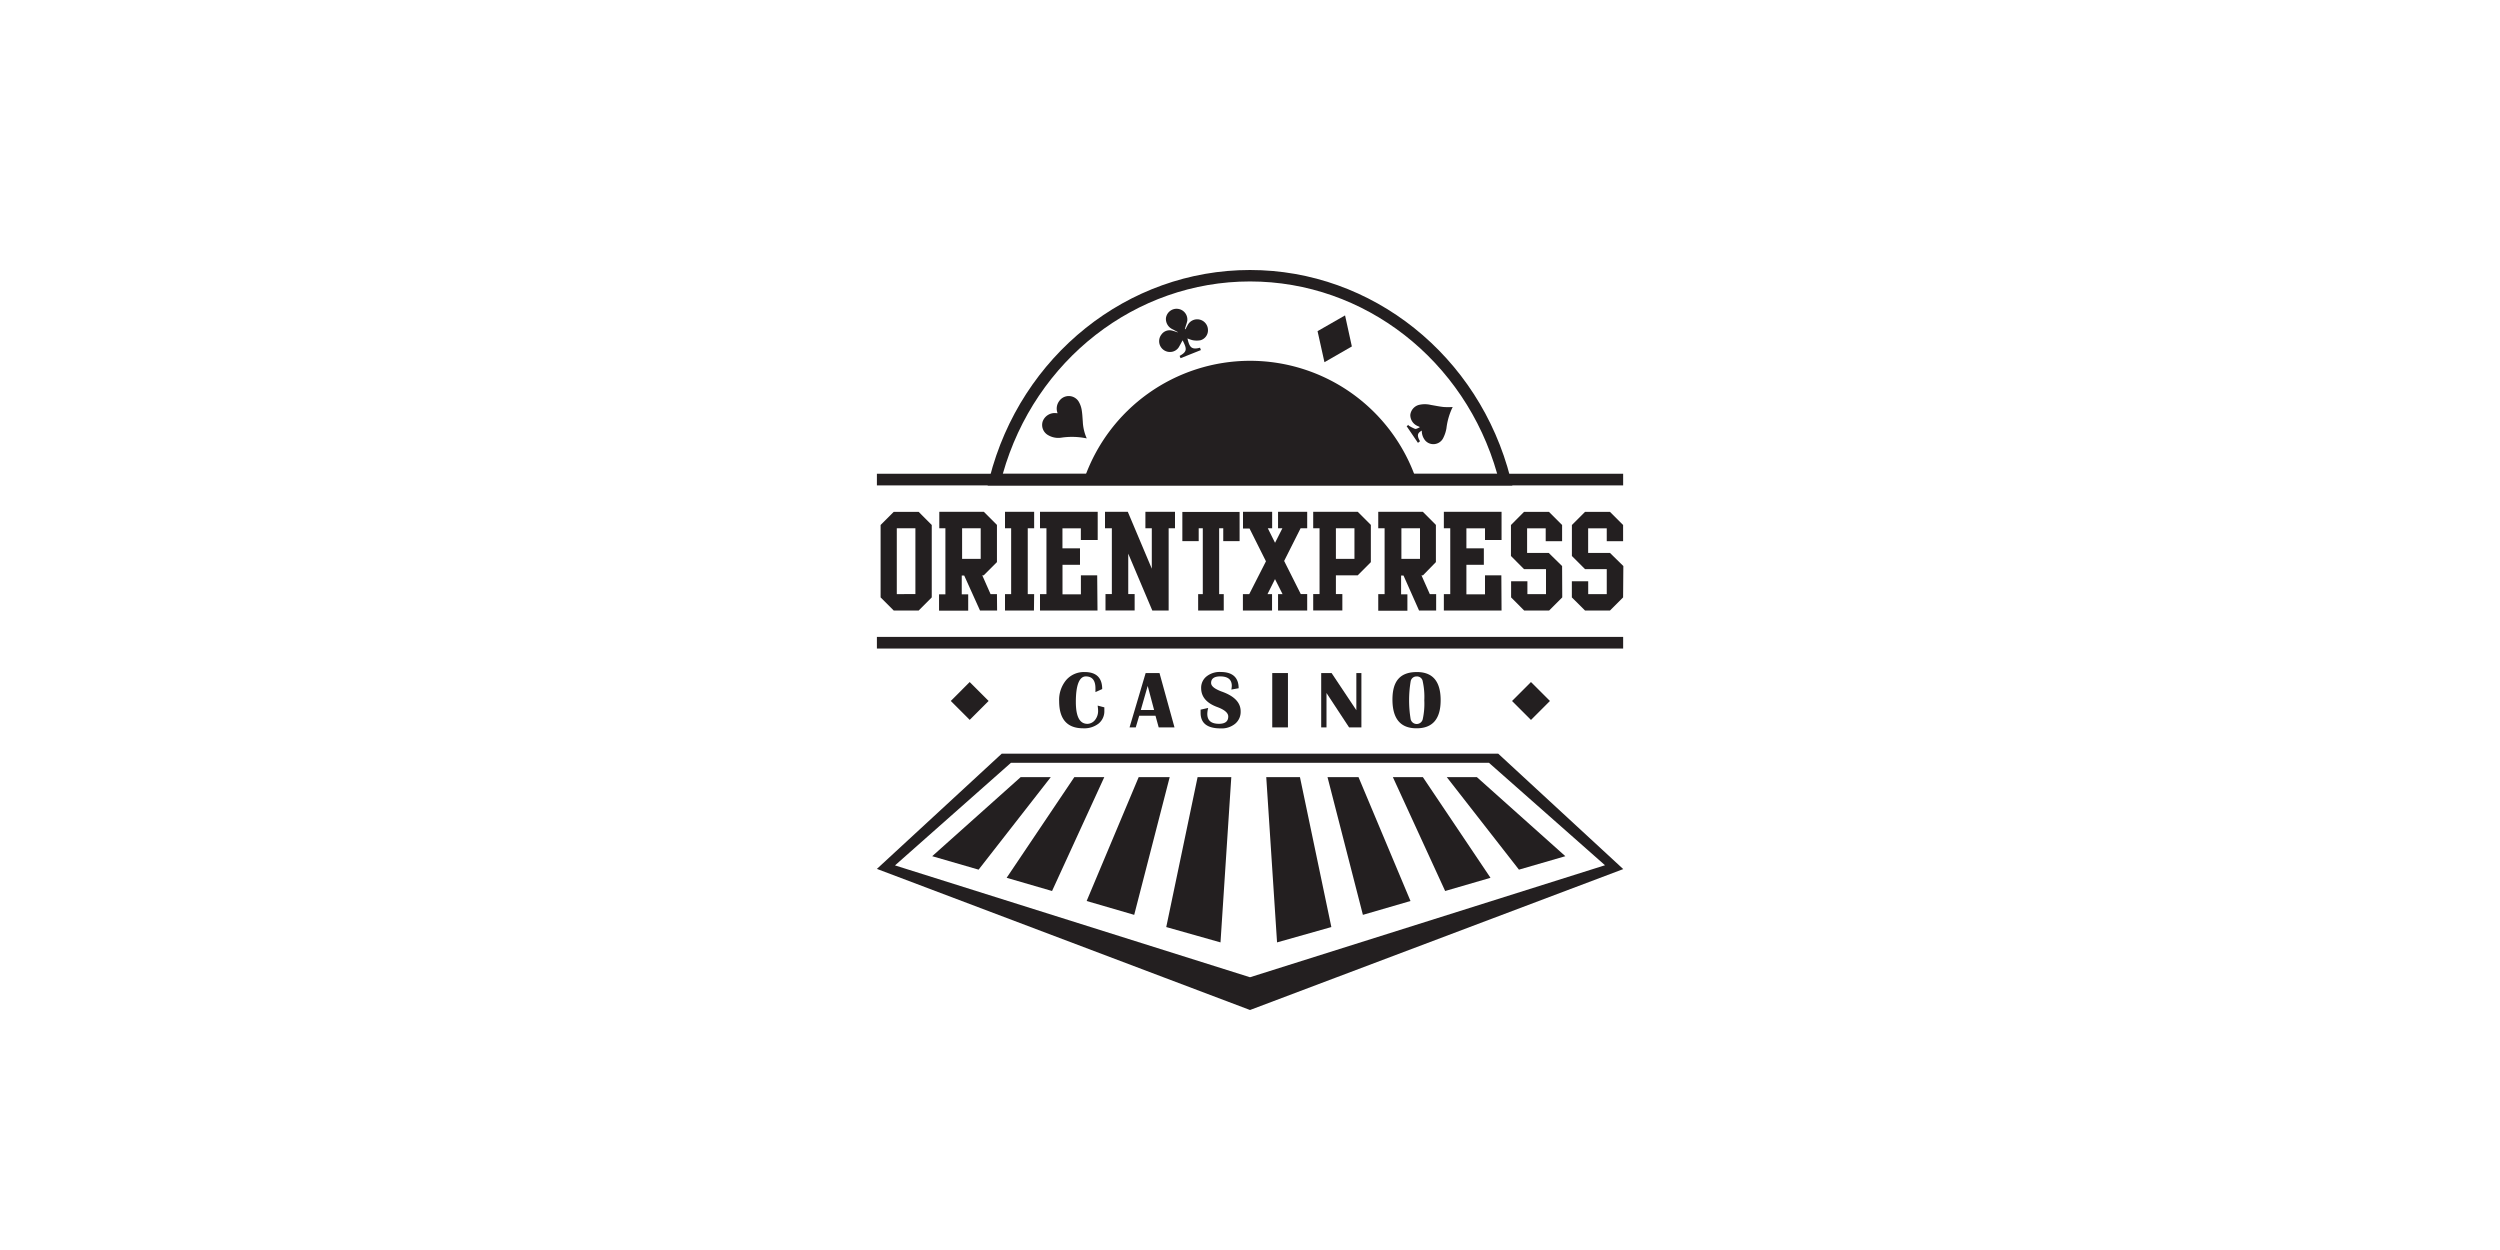 <svg id="Layer_1" data-name="Layer 1" xmlns="http://www.w3.org/2000/svg" viewBox="0 0 500 250"><defs><style>.cls-1{fill:#231f20;}</style></defs><title>840_500x250_white</title><g id="Logo_Desktop" data-name="Logo Desktop"><polygon class="cls-1" points="313.07 171.24 295.37 155.42 289.35 155.42 303.79 173.93 313.07 171.24"/><polygon class="cls-1" points="186.44 171.24 204.14 155.42 210.16 155.42 195.72 173.93 186.44 171.24"/><polygon class="cls-1" points="298.1 175.56 284.57 155.42 278.57 155.42 289.03 178.2 298.1 175.56"/><polygon class="cls-1" points="201.33 175.56 214.87 155.42 220.86 155.42 210.41 178.2 201.33 175.56"/><polygon class="cls-1" points="282.1 180.2 271.7 155.42 265.5 155.42 272.58 182.97 282.1 180.2"/><polygon class="cls-1" points="217.33 180.2 227.74 155.42 233.94 155.42 226.84 182.97 217.33 180.2"/><polygon class="cls-1" points="266.27 185.41 259.99 155.42 253.25 155.42 255.41 188.48 266.27 185.41"/><polygon class="cls-1" points="233.25 185.41 239.52 155.42 246.26 155.42 244.1 188.48 233.25 185.41"/><path class="cls-1" d="M200.34,150.74h99.31l25,23.08L250,202l-74.62-28.22ZM321,173.05l-23.21-20.49H202.19L179,173.08l71,22.37Z"/><path class="cls-1" d="M250,72.16a35.14,35.14,0,0,1,33.25,23.78H216.79A35.15,35.15,0,0,1,250,72.16Z"/><path class="cls-1" d="M219.53,141.12l1.34.35v.71a3.16,3.16,0,0,1-1.16,2.54,4.65,4.65,0,0,1-3.07.94c-3.2,0-4.81-1.81-4.81-5.44a6.19,6.19,0,0,1,1.39-4.19,4.69,4.69,0,0,1,3.72-1.62c2.34,0,3.5,1.17,3.5,3.4l-1.35.61v-.74q0-2.4-1.92-2.4c-1.29,0-2,1.7-2,5.1,0,2.93.75,4.39,2.33,4.39A2,2,0,0,0,219,144a2.86,2.86,0,0,0,.62-1.86A8.94,8.94,0,0,0,219.53,141.12Z"/><path class="cls-1" d="M231.9,134.61l3,10.87h-3.16l-.64-2.33h-3.26l-.69,2.33h-1.24l3.22-10.87ZM228.16,142h2.66l-1.28-4.82Z"/><path class="cls-1" d="M247.73,137.65l-1.46.26a4.55,4.55,0,0,0,.09-.73c0-1.26-.77-1.9-2.33-1.9-1.17,0-1.81.44-1.81,1.3,0,.65.68,1.17,2,1.69,2.61.9,3.91,2.22,3.91,4a3.07,3.07,0,0,1-1.1,2.48,4.26,4.26,0,0,1-2.91.93q-4,0-4-3.12,0-.31,0-.63l1.52-.34a5.09,5.09,0,0,0-.18,1.17c0,1.35.78,2,2.34,2,1.23,0,1.85-.49,1.85-1.46,0-.72-.75-1.36-2.22-1.9q-3.19-1.18-3.2-3.78a2.89,2.89,0,0,1,1.07-2.33,4.21,4.21,0,0,1,2.88-.89C246.5,134.41,247.73,135.5,247.73,137.65Z"/><path class="cls-1" d="M257.59,134.61v10.87h-3.14V134.61Z"/><path class="cls-1" d="M272.28,134.61v10.87h-2.46l-4.52-6.88v6.88h-1.06V134.61h2.08l4.95,7.43v-7.43Z"/><path class="cls-1" d="M283.39,134.41q4.74,0,4.74,5.63t-4.83,5.62c-3.21,0-4.81-1.92-4.81-5.74S280.12,134.41,283.39,134.41Zm-.09.88a1.17,1.17,0,0,0-1.17,1,23.08,23.08,0,0,0,0,7.54,1.24,1.24,0,0,0,2.42,0,14.46,14.46,0,0,0,.31-3.77,14.49,14.49,0,0,0-.31-3.77A1.16,1.16,0,0,0,283.3,135.29Z"/><rect class="cls-1" x="303.51" y="137.52" width="5.36" height="5.36" transform="translate(-9.41 257.68) rotate(-45.02)"/><rect class="cls-1" x="191.27" y="137.52" width="5.35" height="5.35" transform="translate(-42.32 178.28) rotate(-45.02)"/><rect class="cls-1" x="175.38" y="127.38" width="149.25" height="2.33"/><path class="cls-1" d="M186.35,119.48l-2.61,2.62h-5l-2.62-2.62V105l2.62-2.62h5l2.61,2.62Zm-3.27-.66V105.65h-3.72v13.17Z"/><path class="cls-1" d="M199.42,122.1H196l-3.16-7h-.49v3.76h1.29v3.28h-5.83v-3.28h1.27V105.65h-1.22v-3.29h8.91l2.62,2.62v7.44l-2.64,2.64h-.3l1.66,3.76h1.28Zm-3.28-10.33v-6.12h-3.72v6.12Z"/><path class="cls-1" d="M206.79,122.1H201v-3.28h1.23V105.65H201v-3.29h5.83v3.29h-1.28v13.17h1.28Z"/><path class="cls-1" d="M219.5,122.1H208v-3.28h1.29V105.65H208v-3.29h11.54V108h-3.37v-2.33h-3.68v4H216v3.29h-3.5v5.91h3.68v-3.8h3.26Z"/><path class="cls-1" d="M235,105.65h-1.27V122.1h-3.27l-4.81-11.37v8.09h1.28v3.28h-5.83v-3.28h1.27V105.65H221v-3.29h4.56l4.8,11.38v-8.09h-1.28v-3.29H235Z"/><path class="cls-1" d="M247.92,108.22h-3.27v-2.57h-.82v13.17h.92v3.28h-5.12v-3.28h.93V105.65h-.82v2.57h-3.27v-5.83h11.45Z"/><path class="cls-1" d="M261.44,122.1h-5.83v-3.28h.9l-1.51-3-1.5,3h.91v3.28h-5.83v-3.28h1.27l3.34-6.56-3.28-6.55H248.6v-3.35h5.83v3.29h-.87l1.45,2.91,1.47-2.91h-.87v-3.29h5.83v3.29h-1.32l-3.29,6.54,3.33,6.63h1.28Z"/><path class="cls-1" d="M274.17,112.43l-2.63,2.64h-4.36v3.75h1.29v3.28h-5.83v-3.28h1.27V105.65h-1.27v-3.29h8.91l2.62,2.62Zm-3.28-.65v-6.13h-3.71v6.13Z"/><path class="cls-1" d="M287.23,122.1h-3.42l-3.11-7h-.48v3.77h1.26v3.28h-5.83v-3.33h1.27V105.65h-1.27v-3.29h8.92l2.61,2.62v7.44l-2.58,2.64h-.31l1.67,3.76h1.27ZM284,111.77v-6.12h-3.72v6.12Z"/><path class="cls-1" d="M300.31,122.1H288.77v-3.28h1.28V105.65h-1.28v-3.29h11.54V108H297v-2.33h-3.72v4h3.49v3.29h-3.49v5.91H297v-3.8h3.27Z"/><path class="cls-1" d="M312.45,119.48l-2.62,2.62h-5l-2.61-2.62v-3.23h3.26v2.57h3.72v-5H304.8l-2.61-2.62V105l2.61-2.62h5l2.62,2.62v3.24h-3.28v-2.57h-3.72v4.92h4.33l2.67,2.62Z"/><path class="cls-1" d="M324.62,119.48,322,122.1h-5l-2.63-2.62v-3.23h3.27v2.57h3.71v-5H317l-2.62-2.62V105l2.62-2.62h5l2.62,2.62v3.24h-3.27v-2.57h-3.72v4.92H322l2.67,2.62Z"/><rect class="cls-1" x="175.38" y="94.75" width="149.25" height="2.33"/><path class="cls-1" d="M200.56,94.77h98.88C293,72,272.87,56.29,250,56.29S207,72,200.56,94.77ZM302.47,97.1H197.53l.37-1.47C204.15,71.09,225.57,54,250,54s45.85,17.13,52.1,41.65Z"/><path class="cls-1" d="M211.52,82.64a2.51,2.51,0,0,1,.31-2.41,2.32,2.32,0,0,1,3.24-.61,2.27,2.27,0,0,1,.74.83,4.75,4.75,0,0,1,.53,1.55c.13.77.16,1.55.22,2.33a9.23,9.23,0,0,0,.79,3.35,14.5,14.5,0,0,0-5.13-.14,4,4,0,0,1-2.61-.52,2.33,2.33,0,0,1-1.07-2.74,2.56,2.56,0,0,1,2.7-1.65Z"/><path class="cls-1" d="M270.37,69.29l-5.48,3.15-1.38-6.21,5.5-3.15C269.45,65.11,269.92,67.2,270.37,69.29Z"/><path class="cls-1" d="M237.1,65.84c.17-.31.32-.63.49-.92a2.15,2.15,0,0,1,4,1,2.06,2.06,0,0,1-1.49,2.13,4.31,4.31,0,0,1-1.52,0,6.09,6.09,0,0,1-1.09-.37c.41,1.76.78,2.33,2.53,1.86a1.59,1.59,0,0,0,.17.47l-4.08,1.63-.19-.46c1.6-.87,1.44-1.45.6-3.12-.23.42-.43.81-.64,1.17a2.07,2.07,0,0,1-1.74,1.16,2.16,2.16,0,0,1-1.85-3.49,2,2,0,0,1,2.24-.75,8.52,8.52,0,0,1,1,.33V66.4l-1-.54a2.26,2.26,0,0,1-1.34-2.25,2.15,2.15,0,0,1,4.26.59,8.83,8.83,0,0,1-.3,1l-.18.62Z"/><path class="cls-1" d="M284.36,86.12c-.91.51-1,1-.36,2.13l-.41.32-2.26-3.33.37-.28a.28.28,0,0,1,0,.13,7.08,7.08,0,0,0,1.31.68c.26.07.59-.17.9-.27v-.13l-.35-.15a2.4,2.4,0,0,1-1.5-2.23,2.35,2.35,0,0,1,1.68-2,5.08,5.08,0,0,1,2.45,0c.84.14,1.68.32,2.53.41a13.82,13.82,0,0,0,1.82,0,13.1,13.1,0,0,0-1.25,4.25,6.86,6.86,0,0,1-.6,1.86,2.2,2.2,0,0,1-2.89,1.14,2.15,2.15,0,0,1-.77-.57A3,3,0,0,1,284.36,86.12Z"/></g></svg>